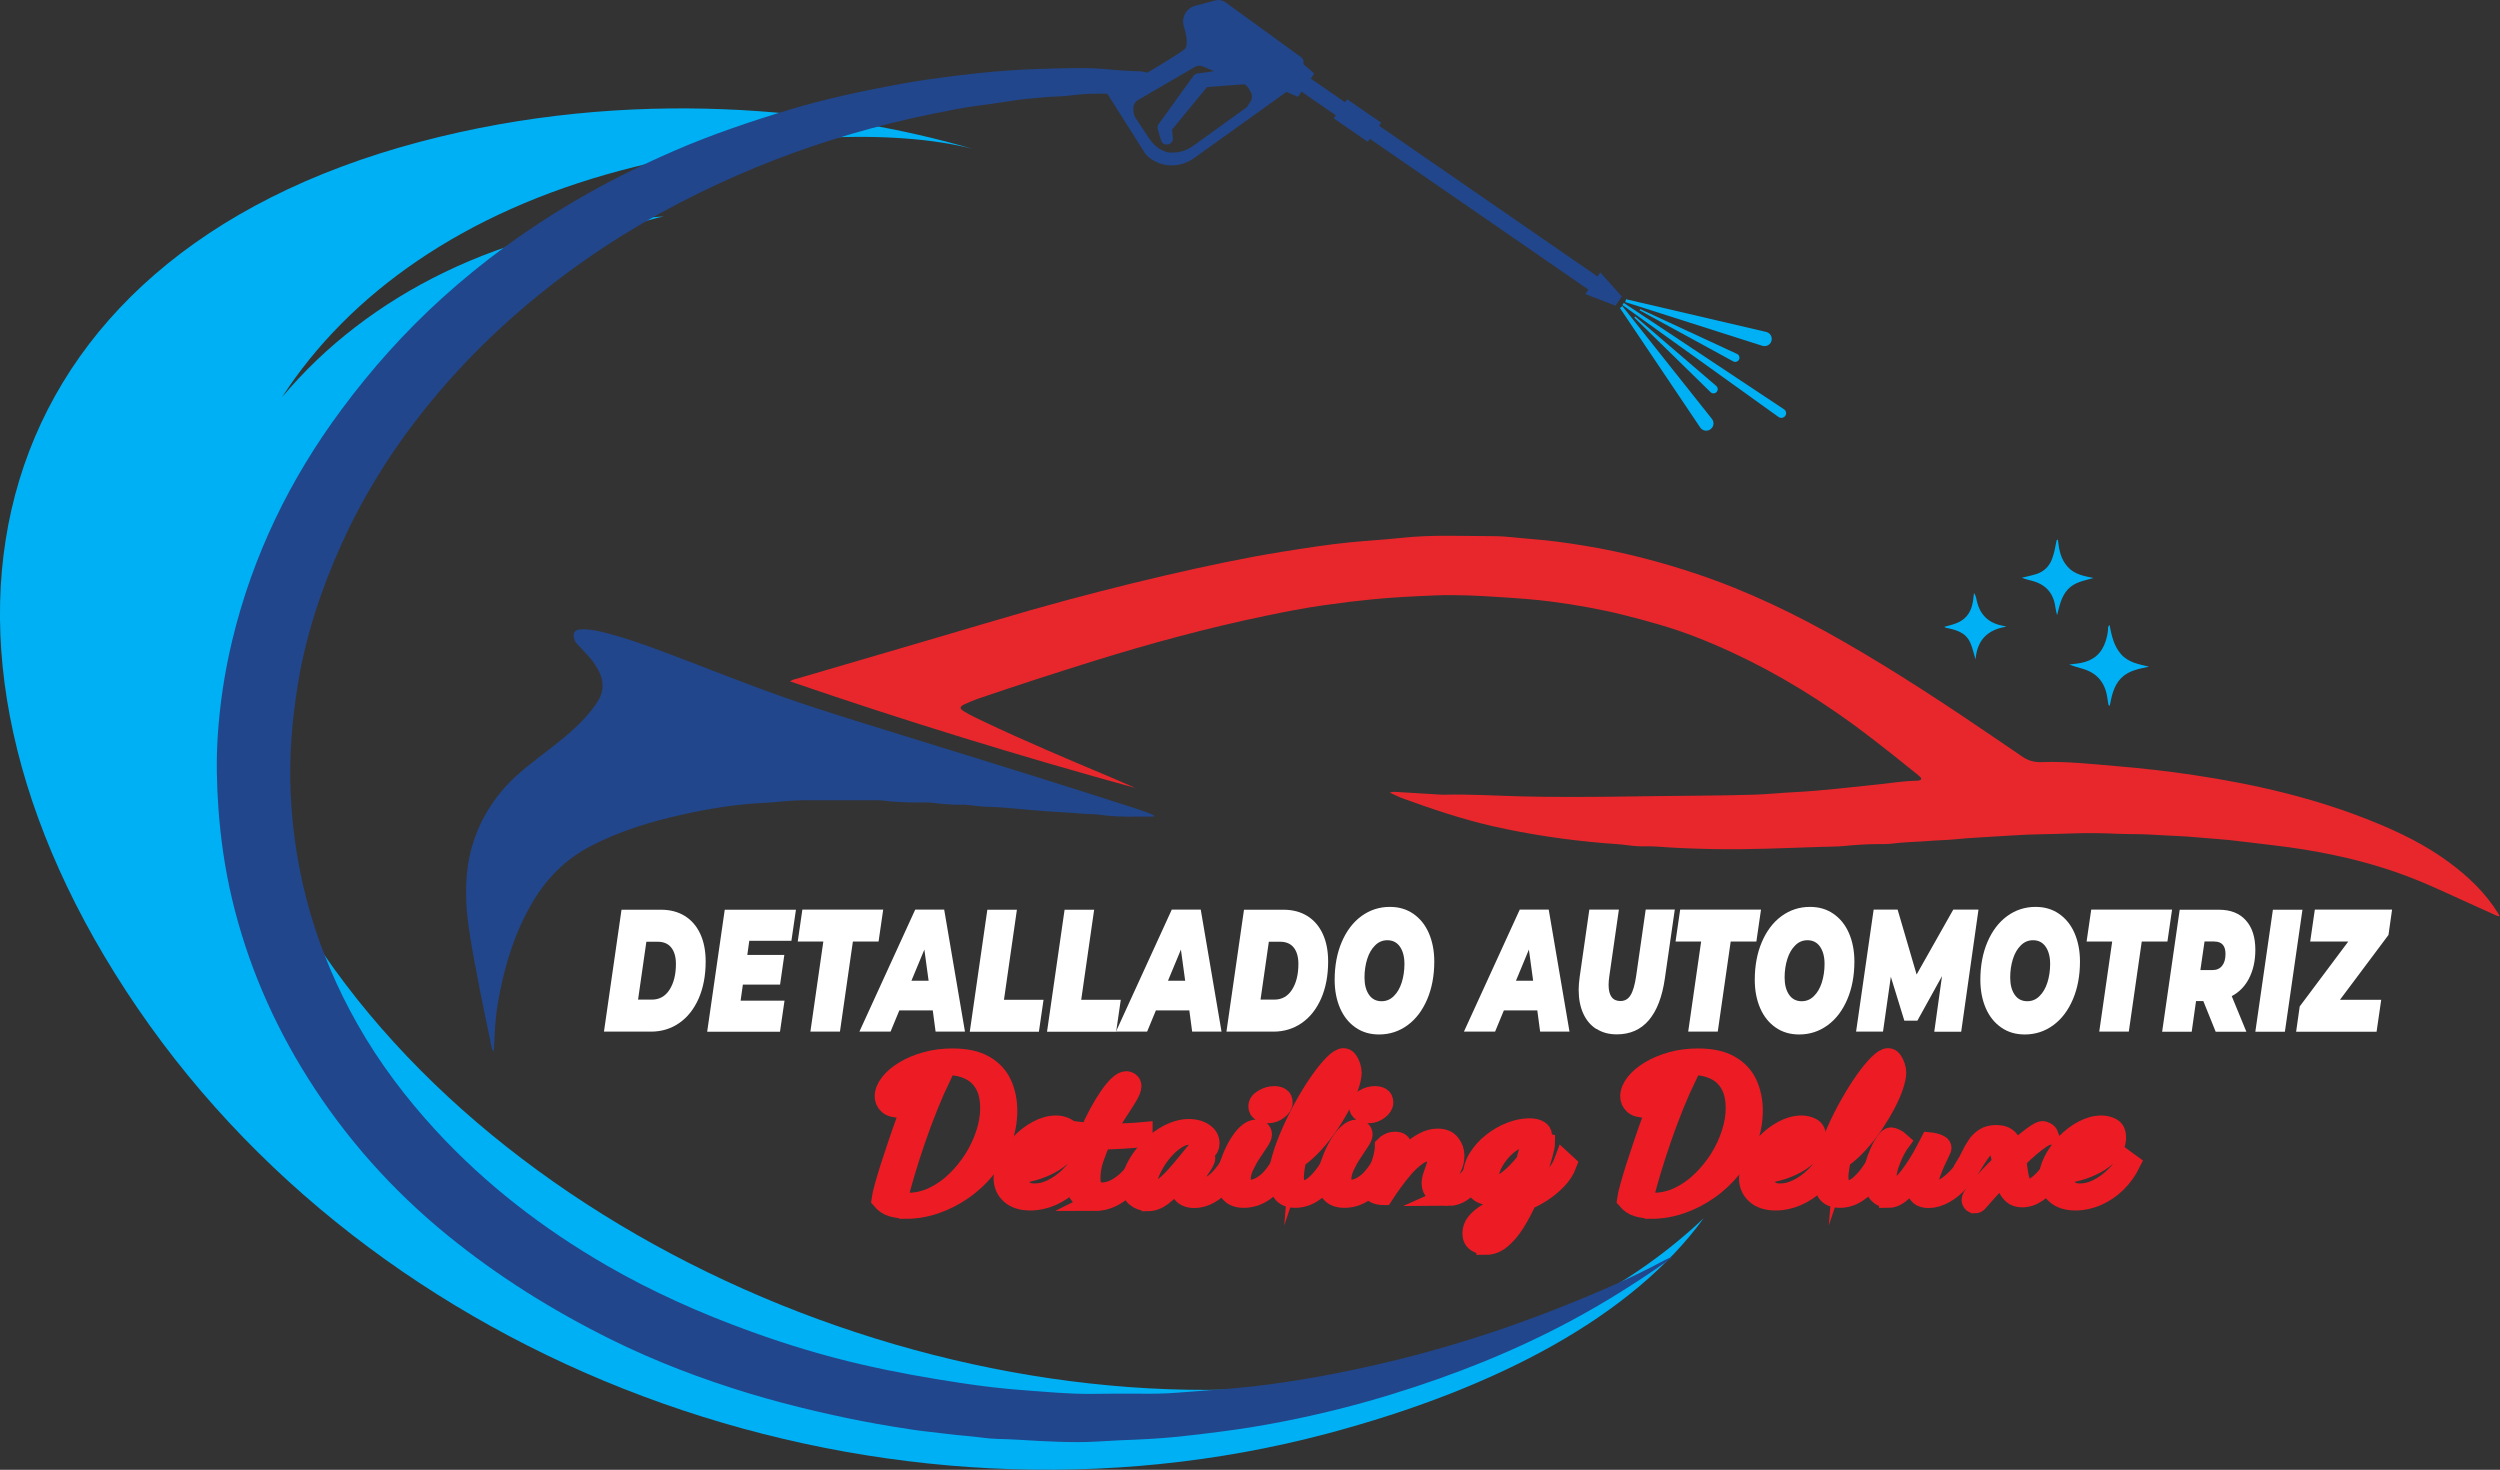 <svg xmlns="http://www.w3.org/2000/svg" id="uuid-68948d4b-c1ef-43dc-b40f-f78a23ba1a74" viewBox="0 0 264.75 155.65"><rect x="0" y="0" width="264.75" height="155.65" fill="#333333" stroke="none"/><g id="uuid-a1c96bff-40c7-4986-9a27-fc1cefe8d283"><path d="m151.96,144.14c-41.17,10.91-93.8-8.38-117.66-43.08-9.91-15.7-10.56-32.49-3.49-47.83,10.72-23.26,37.94-30.04,39.48-30.31-16.95,1.01-31.36,8.31-40.43,19.15,7.11-11,19.31-19.62,35.89-24.02,15.33-4.06,29.17-4.38,37.26-2.28-14.63-4.28-36.2-6.68-58.58-.74C-1.99,27.33-12.21,67.59,14.58,106.78c26.79,39.19,79.47,57.36,125.89,45.06,18.37-4.87,32.51-12.61,39.95-22.83-7.11,6.74-16.68,12-28.47,15.13Z" style="fill:#00b0f4;"></path><path d="m121.59,7.75c-.97.54-1.71,1.19-2.32,1.97-.16.2-.35.21-.57.21-.79,0-1.59,0-2.38-.01-1.03-.02-2.04.07-3.06.2-.78.1-1.58.09-2.37.15-1.27.1-2.54.22-3.8.41-1.13.17-2.25.35-3.38.49-1.61.2-3.2.53-4.79.85-2.97.59-5.91,1.33-8.82,2.18-5.51,1.61-10.84,3.68-15.99,6.2-5.63,2.75-10.95,6.03-15.89,9.9-3.48,2.73-6.74,5.7-9.74,8.96-5.01,5.45-9.19,11.48-12.26,18.24-2.18,4.8-3.83,9.77-4.68,14.98-.62,3.83-.94,7.68-.76,11.57.4,8.71,2.78,16.84,7.08,24.42,2.31,4.08,5.12,7.79,8.29,11.24,5.27,5.72,11.35,10.4,18.06,14.28,4.89,2.83,10.03,5.11,15.34,7.03,3.86,1.4,7.79,2.58,11.79,3.5,3.47.8,6.97,1.42,10.49,1.95,2.22.34,4.45.6,6.68.76,2.33.17,4.67.4,7.01.38,1.7-.01,3.41-.04,5.11-.02,1.38.02,2.75,0,4.12-.11,2.64-.22,5.28-.36,7.92-.66,4.64-.53,9.21-1.39,13.76-2.45,8.47-1.98,16.65-4.82,24.6-8.35,1.77-.78,3.51-1.63,5.22-2.55.25-.14.51-.27.83-.32-.25.19-.49.38-.74.55-3.19,2.23-6.49,4.3-9.92,6.14-6.05,3.25-12.4,5.77-18.96,7.79-3.76,1.16-7.58,2.12-11.44,2.88-2.21.44-4.44.8-6.67,1.09-1.51.2-3.03.38-4.54.54-2.1.22-4.2.31-6.31.39-1.45.06-2.89.2-4.34.19-1.35,0-2.71-.05-4.06-.12-1.49-.08-2.97-.19-4.46-.22-1-.02-2-.2-3-.29-.87-.08-1.73-.15-2.59-.27-1.07-.14-2.15-.23-3.22-.39-1.34-.19-2.67-.42-3.99-.65-2.16-.38-4.31-.84-6.45-1.34-2.39-.56-4.76-1.18-7.1-1.89-5-1.52-9.87-3.37-14.56-5.69-6.18-3.06-12-6.69-17.35-11.05-5.84-4.76-10.79-10.31-14.81-16.7-3.7-5.89-6.41-12.19-8.01-18.96-.74-3.13-1.2-6.31-1.43-9.52-.18-2.54-.24-5.07-.08-7.6.22-3.45.73-6.85,1.54-10.21,2.16-8.98,6.11-17.11,11.61-24.5,3.16-4.26,6.68-8.19,10.61-11.75,4.28-3.87,8.92-7.26,13.89-10.19,3.49-2.06,7.11-3.86,10.83-5.47,3.91-1.69,7.95-3.05,12.02-4.28,3.87-1.17,7.83-2.01,11.8-2.74,1.97-.37,3.97-.63,5.96-.88,1.28-.16,2.57-.31,3.86-.42,1.52-.13,3.05-.23,4.58-.28,1.64-.05,3.29-.11,4.93-.1,1.14,0,2.28.09,3.42.2.83.08,1.66.11,2.49.14.31.01.61.03,1.02.19Z" style="fill:#21468c;"></path><path d="m120.36,83.48c-12.32-3.39-24.53-7.14-36.69-11.32.27-.2.52-.24.76-.3,4.9-1.44,9.81-2.87,14.71-4.31,3.34-.98,6.68-1.98,10.03-2.94,4.77-1.35,9.57-2.59,14.4-3.71,4.05-.93,8.12-1.81,12.23-2.47,2.39-.38,4.77-.76,7.18-1,1.85-.18,3.7-.28,5.55-.48,3.21-.34,6.42-.17,9.63-.17,1.37,0,2.74.21,4.11.31,1.85.14,3.69.4,5.52.7,4.06.66,8.02,1.69,11.92,3,5.4,1.81,10.5,4.28,15.43,7.1,5.68,3.25,11.14,6.86,16.55,10.55.83.57,1.66,1.14,2.49,1.7.61.42,1.29.6,2.03.57,2.64-.1,5.26.2,7.88.42,2.76.23,5.51.54,8.24.95,6.53.98,12.93,2.46,19.06,4.96,2.79,1.13,5.48,2.45,7.91,4.24,2.08,1.53,3.92,3.27,5.28,5.49.04.06.07.13.14.25-.26.02-.43-.1-.61-.18-2.28-1.01-4.54-2.08-6.82-3.08-3.25-1.43-6.62-2.47-10.1-3.2-2.17-.46-4.36-.81-6.57-1.06-1.52-.17-3.03-.38-4.54-.54-1.04-.11-2.08-.16-3.12-.26-1.69-.17-3.4-.2-5.09-.31-1.18-.08-2.36-.04-3.54-.09-1.63-.07-3.25-.1-4.88-.04-2.2.09-4.41.07-6.61.23-2,.14-4.01.21-6.02.41-.81.08-1.62.08-2.43.15-1.35.11-2.7.12-4.05.29-.46.06-.93.05-1.39.05-1.22,0-2.43.08-3.65.2-.75.08-1.51.06-2.26.09-3.83.12-7.66.31-11.49.24-2.05-.04-4.1-.11-6.14-.27-.46-.03-.93-.03-1.39-.02-.76.01-1.5-.1-2.25-.19-.6-.07-1.19-.09-1.79-.14-4.03-.34-8.01-.92-11.96-1.82-3.25-.75-6.4-1.81-9.52-2.95-.41-.15-.8-.36-1.32-.59.33-.11.53-.08.73-.07,1.39.08,2.78.16,4.17.25.27.02.54.04.81.04,2.77-.07,5.53.11,8.3.18,6.29.15,12.58-.04,18.87-.08,1.88-.01,3.75-.05,5.63-.1,1.45-.04,2.9-.2,4.34-.27,3-.15,5.97-.53,8.96-.83,1.33-.14,2.65-.36,3.98-.38.08,0,.16,0,.23-.02.27-.05.33-.21.14-.39-.24-.23-.5-.43-.76-.63-2.76-2.23-5.53-4.43-8.46-6.43-4.55-3.12-9.37-5.74-14.52-7.75-2.47-.97-5.03-1.67-7.6-2.32-2.51-.63-5.06-1.08-7.63-1.42-1.86-.25-3.73-.37-5.6-.49-2.22-.15-4.44-.26-6.67-.18-2.26.09-4.52.2-6.77.42-1.73.17-3.46.38-5.18.63-2.03.29-4.04.68-6.04,1.1-6.18,1.28-12.26,2.93-18.28,4.8-4.1,1.28-8.18,2.6-12.25,3.99-.49.17-.97.38-1.45.6-.52.25-.53.44-.05.74.67.42,1.4.75,2.11,1.09,4.36,2.07,8.8,3.94,13.24,5.81.96.4,1.91.83,2.87,1.25Z" style="fill:#e8272c;"></path><path d="m122.2,86.48c-.6,0-1.19,0-1.79,0-1.34.02-2.67-.01-3.99-.2-.63-.09-1.27-.06-1.91-.12-1.33-.12-2.66-.17-3.99-.27-1.19-.09-2.39-.21-3.58-.31-.67-.06-1.35-.11-2.03-.13-.83-.02-1.66-.1-2.48-.21-.19-.03-.39-.03-.58-.02-1.07.02-2.12-.08-3.18-.21-.5-.06-1.01-.03-1.51-.03-1.26,0-2.51-.05-3.76-.21-.17-.02-.35-.02-.52-.02-2.56,0-5.11,0-7.67,0-1.12,0-2.24.1-3.36.21-.54.05-1.08.07-1.62.1-3.21.21-6.36.79-9.48,1.56-2.77.68-5.46,1.59-8.01,2.88-2.86,1.44-4.99,3.62-6.55,6.39-1.38,2.43-2.3,5.03-2.94,7.74-.44,1.87-.77,3.75-.85,5.67-.03.66-.07,1.31-.11,2.04-.24-.22-.23-.48-.28-.69-.41-1.95-.81-3.9-1.2-5.86-.41-2.07-.8-4.14-1.12-6.23-.3-1.98-.43-3.98-.25-5.96.3-3.28,1.53-6.22,3.64-8.77,1.2-1.46,2.68-2.63,4.17-3.77,1.53-1.18,3.08-2.35,4.43-3.75.52-.55,1-1.13,1.44-1.75.84-1.17.92-2.38.21-3.65-.32-.58-.7-1.11-1.16-1.59-.35-.37-.69-.74-1.03-1.1-.15-.16-.27-.33-.33-.54-.19-.66.05-1.01.73-1.03.64-.03,1.27.06,1.9.2,2.36.55,4.64,1.36,6.91,2.21,4.24,1.59,8.44,3.29,12.72,4.8,4.13,1.45,8.32,2.71,12.5,4.01,4.94,1.53,9.88,3.05,14.81,4.6,3.33,1.04,6.64,2.11,9.96,3.17.64.21,1.28.43,1.88.73,0,.05-.02.1-.03.15Z" style="fill:#21468c;"></path><path d="m223.4,66.19c.22,1.12.45,2.22,1.22,3.09.77.88,1.87,1.06,2.95,1.32-1.07.24-2.15.4-2.95,1.22-.78.8-.99,1.86-1.2,2.93-.17-.07-.15-.22-.17-.33-.05-.25-.08-.5-.12-.74-.27-1.48-1.12-2.43-2.56-2.85-.48-.14-.96-.27-1.44-.46.41-.06.82-.08,1.22-.16,1.34-.25,2.23-1.01,2.64-2.32.13-.41.23-.82.25-1.25,0-.14-.02-.31.16-.45Z" style="fill:#00b0f4;"></path><path d="m217.93,57.13c.11,1.05.29,2.06,1.02,2.88.73.82,1.74,1,2.76,1.2-.98.28-2,.42-2.72,1.2-.71.76-.89,1.76-1.15,2.74-.06-.29-.14-.58-.18-.87-.2-1.5-1.05-2.41-2.5-2.78-.35-.09-.69-.17-1.05-.32.2-.05.4-.09.6-.14.32-.08.64-.15.95-.25.8-.27,1.35-.8,1.65-1.6.22-.58.34-1.19.45-1.8.02-.09-.01-.2.17-.25Z" style="fill:#00b0f4;"></path><path d="m212.44,66.37c-2.01.33-3.06,1.45-3.23,3.46-.12-.42-.23-.83-.36-1.25-.18-.58-.45-1.11-.98-1.47-.46-.31-.98-.45-1.51-.57-.13-.03-.27,0-.46-.16.89-.24,1.76-.41,2.37-1.13.6-.7.69-1.56.77-2.44.22.26.24.57.31.85.34,1.46,1.24,2.32,2.71,2.6.13.02.26.06.39.09Z" style="fill:#00b0f4;"></path><path d="m169.19,29.29l-23.14-15.97.22-.32-3.61-2.49-.22.32-3.59-2.48-.04-.03.37-.53-1.12-.97s-.02-.03-.02-.05v-.22c.01-.18-.07-.36-.22-.47L129.79.25c-.32-.23-.72-.3-1.09-.2l-2.12.56c-.46.12-.84.42-1.07.83-.23.42-.28.89-.14,1.35.38,1.25.41,2.13.08,2.41-.51.44-2.74,1.81-5.95,3.67-.33.19-.73.2-1.08.03l-.17-.09c-.12-.06-.22-.18-.25-.31v-.04c-.06-.2-.24-.35-.45-.36l-.55-.03c-.18,0-.35.08-.44.24-.09.16-.09.35,0,.5l4.73,7.47.02.03s.22.26.59.53c.41.28,1.02.58,1.84.66.95.09,1.92-.19,2.73-.77l9.74-6.98s.04-.02.06,0l1.19.5.38-.55.19.14,3.43,2.37-.22.32,3.61,2.49.22-.32,23.14,15.97-.32.47,3.19,1.23.67-.97-2.28-2.55-.32.47Zm-36.98-18.15c-.08.11-.18.21-.29.3l-5.58,4.02c-.81.58-1.81.82-2.77.65-.1-.02-.44-.17-.7-.3-.45-.28-.84-.65-1.13-1.09l-1.43-2.15c-.2-.29-.3-.64-.29-.99v-.16c.01-.34.2-.65.49-.82l6.02-3.51c.26-.15.59-.17.87-.05l1.17.5-1.75.24c-.18.02-.33.12-.44.26l-3.67,5.09c-.12.16-.15.37-.1.57l.34,1.15c.04.14.13.27.25.35.07.05.16.09.25.1.25.05.51-.06.65-.27.09-.13.13-.28.11-.44l-.09-.83s0-.04.02-.06l3.66-4.45s.03-.03.05-.03l3.94-.3s.06.03.08.05c.15.1.28.24.37.4l.22.38c.18.32.16.73-.05,1.04l-.24.35Z" style="fill:#21468c;"></path><path d="m172.11,31.99l14.52,4.63c.45.14.93-.15.99-.62.06-.39-.2-.76-.58-.85l-14.84-3.46" style="fill:#00b0f4;"></path><path d="m171.55,32.62l8.5,12.65c.22.33.66.44,1.01.24h0c.42-.23.53-.78.23-1.15l-9.48-11.94" style="fill:#00b0f4;"></path><path d="m171.81,32.3l16.54,11.86c.23.16.55.11.71-.12s.1-.55-.14-.7l-16.96-11.26" style="fill:#00b0f4;"></path><path d="m173.63,32.86l9.92,5.41c.22.12.5.03.61-.19h0c.11-.22.02-.5-.21-.6l-10.25-4.75" style="fill:#00b0f4;"></path><path d="m173.07,33.63l8.08,7.9c.18.18.47.17.64-.02s.15-.47-.04-.64l-8.58-7.36" style="fill:#00b0f4;"></path><path d="m65.81,96.34h4.19c.97,0,1.81.22,2.52.66.71.44,1.26,1.08,1.64,1.9.38.82.57,1.8.57,2.92,0,1.49-.25,2.8-.74,3.92-.5,1.13-1.18,1.99-2.06,2.6-.88.61-1.88.91-3,.91h-4.97l1.86-12.92Zm3.22,9.52c.8,0,1.43-.35,1.88-1.06.45-.71.67-1.62.67-2.72,0-.75-.17-1.33-.5-1.74s-.81-.61-1.44-.61h-1.19l-.88,6.13h1.46Z" style="fill:#fff;"></path><path d="m79.35,99.62l-.21,1.51h3.92l-.45,3.14h-3.94l-.24,1.7h4.65l-.48,3.29h-7.71l1.86-12.92h7.54l-.48,3.29h-4.47Z" style="fill:#fff;"></path><path d="m87.2,99.71h-2.72l.49-3.38h8.56l-.49,3.38h-2.72l-1.37,9.54h-3.13l1.37-9.54Z" style="fill:#fff;"></path><path d="m98.78,107h-3.54l-.93,2.25h-3.3l5.91-12.92h3.07l2.2,12.92h-3.11l-.3-2.25Zm-.44-3.14l-.45-3.3-1.37,3.3h1.82Z" style="fill:#fff;"></path><path d="m104.56,96.34h3.13l-1.37,9.54h4.19l-.49,3.38h-7.32l1.86-12.92Z" style="fill:#fff;"></path><path d="m112.74,96.34h3.13l-1.37,9.54h4.19l-.49,3.38h-7.32l1.86-12.92Z" style="fill:#fff;"></path><path d="m125.95,107h-3.54l-.93,2.25h-3.3l5.91-12.92h3.07l2.2,12.92h-3.11l-.3-2.25Zm-.44-3.14l-.45-3.3-1.37,3.3h1.82Z" style="fill:#fff;"></path><path d="m131.73,96.34h4.19c.97,0,1.81.22,2.52.66.71.44,1.26,1.08,1.64,1.9.38.82.57,1.8.57,2.92,0,1.49-.25,2.8-.74,3.92-.5,1.13-1.18,1.99-2.06,2.6-.88.61-1.88.91-3,.91h-4.97l1.86-12.92Zm3.22,9.52c.8,0,1.43-.35,1.88-1.06.45-.71.67-1.62.67-2.72,0-.75-.17-1.33-.5-1.74s-.81-.61-1.44-.61h-1.19l-.88,6.13h1.46Z" style="fill:#fff;"></path><path d="m143.56,108.82c-.71-.49-1.26-1.17-1.64-2.04-.38-.87-.58-1.88-.58-3.01,0-1.5.25-2.84.75-4.01s1.19-2.09,2.08-2.74,1.89-.98,3.02-.98c.95,0,1.77.24,2.48.73.71.49,1.26,1.17,1.64,2.04.38.87.58,1.88.58,3.01,0,1.5-.25,2.84-.75,4.01s-1.19,2.09-2.08,2.74-1.89.98-3.02.98c-.95,0-1.77-.24-2.48-.73Zm4.04-3.33c.37-.36.65-.84.84-1.44.19-.6.29-1.26.29-1.97,0-.76-.16-1.37-.48-1.83s-.77-.68-1.33-.68c-.5,0-.93.18-1.29.54-.37.36-.65.84-.84,1.44-.19.6-.29,1.26-.29,1.97,0,.76.16,1.37.48,1.83s.77.68,1.33.68c.5,0,.93-.18,1.29-.54Z" style="fill:#fff;"></path><path d="m162.8,107h-3.54l-.93,2.25h-3.3l5.91-12.92h3.07l2.2,12.92h-3.11l-.3-2.25Zm-.44-3.14l-.45-3.3-1.37,3.3h1.82Z" style="fill:#fff;"></path><path d="m169.05,108.97c-.61-.39-1.07-.94-1.39-1.65-.32-.71-.48-1.55-.48-2.51,0-.39.04-.85.11-1.37l1.02-7.11h3.13l-1.01,7.03c-.05.34-.08.66-.08.94,0,.58.11,1.01.32,1.29.21.28.52.42.93.42.46,0,.82-.2,1.07-.61.26-.41.46-1.09.6-2.05l1.01-7.03h3.08l-1.05,7.29c-.28,1.96-.85,3.43-1.7,4.43-.85,1-1.98,1.5-3.39,1.5-.83,0-1.55-.19-2.15-.58Z" style="fill:#fff;"></path><path d="m180.16,99.71h-2.72l.49-3.38h8.56l-.49,3.38h-2.72l-1.37,9.54h-3.13l1.37-9.54Z" style="fill:#fff;"></path><path d="m188.05,108.82c-.71-.49-1.26-1.17-1.64-2.04-.38-.87-.58-1.88-.58-3.01,0-1.5.25-2.84.75-4.01s1.19-2.09,2.08-2.74,1.89-.98,3.02-.98c.95,0,1.77.24,2.48.73.71.49,1.26,1.17,1.64,2.04.38.87.58,1.88.58,3.01,0,1.5-.25,2.84-.75,4.01s-1.19,2.09-2.08,2.74-1.89.98-3.02.98c-.95,0-1.77-.24-2.48-.73Zm4.04-3.33c.37-.36.65-.84.84-1.44.19-.6.29-1.26.29-1.97,0-.76-.16-1.37-.48-1.83s-.77-.68-1.33-.68c-.5,0-.93.18-1.29.54-.37.36-.65.84-.84,1.44-.19.6-.29,1.26-.29,1.97,0,.76.16,1.37.48,1.83s.77.68,1.33.68c.5,0,.93-.18,1.29-.54Z" style="fill:#fff;"></path><path d="m209.52,96.34l-1.83,12.92h-2.85l.82-5.89-2.61,4.72h-1.38l-1.43-4.65-.83,5.81h-2.85l1.86-12.92h2.54l2.01,6.87,3.88-6.87h2.66Z" style="fill:#fff;"></path><path d="m211.94,108.82c-.71-.49-1.26-1.17-1.64-2.04-.38-.87-.58-1.88-.58-3.01,0-1.5.25-2.84.75-4.01s1.19-2.09,2.08-2.74,1.89-.98,3.02-.98c.95,0,1.77.24,2.48.73.71.49,1.26,1.17,1.64,2.04.38.87.58,1.88.58,3.01,0,1.5-.25,2.84-.75,4.01s-1.19,2.09-2.08,2.74-1.89.98-3.02.98c-.95,0-1.77-.24-2.48-.73Zm4.04-3.33c.37-.36.65-.84.84-1.44.19-.6.29-1.26.29-1.97,0-.76-.16-1.37-.48-1.83s-.77-.68-1.33-.68c-.5,0-.93.18-1.29.54-.37.36-.65.84-.84,1.44-.19.6-.29,1.26-.29,1.97,0,.76.16,1.37.48,1.83s.77.68,1.33.68c.5,0,.93-.18,1.29-.54Z" style="fill:#fff;"></path><path d="m223.69,99.71h-2.72l.49-3.38h8.56l-.49,3.38h-2.72l-1.37,9.54h-3.13l1.37-9.54Z" style="fill:#fff;"></path><path d="m238.19,103.58c-.44.86-1.05,1.49-1.85,1.91l1.55,3.77h-3.25l-1.31-3.25h-.77l-.46,3.25h-3.13l1.86-12.92h4.16c1.22,0,2.17.37,2.84,1.12.68.75,1.01,1.79,1.01,3.13,0,1.14-.22,2.14-.66,3Zm-3.68-3.88h-1.05l-.44,3.03h1.29c.43,0,.77-.15,1.01-.45.24-.3.36-.72.36-1.26,0-.87-.39-1.31-1.17-1.31Z" style="fill:#fff;"></path><path d="m240.7,96.34h3.13l-1.86,12.92h-3.13l1.86-12.92Z" style="fill:#fff;"></path><path d="m252.94,99.01l-5.14,6.87h4.37l-.49,3.38h-8.52l.38-2.68,5.14-6.87h-4.03l.49-3.38h8.18l-.38,2.68Z" style="fill:#fff;"></path><path d="m95.93,128.04c-.51,0-.99-.06-1.45-.19-.46-.13-.85-.39-1.19-.8.04-.32.15-.78.32-1.39s.37-1.3.62-2.08c.25-.78.51-1.57.79-2.39.28-.82.55-1.61.82-2.35.27-.75.51-1.4.72-1.97.21-.56.37-.97.47-1.22.04-.11.12-.26.22-.48s.23-.43.39-.66c.16-.23.34-.41.56-.57s.44-.23.69-.23.52.09.83.28c-.45.93-.9,1.96-1.36,3.09-.46,1.13-.89,2.3-1.31,3.5-.41,1.2-.79,2.36-1.13,3.5-.34,1.13-.62,2.17-.84,3.11.12.04.28.07.49.09.21.02.41.03.6.03.94,0,1.85-.21,2.7-.63.86-.42,1.65-.97,2.36-1.67.72-.7,1.35-1.48,1.89-2.34.54-.87.95-1.76,1.24-2.67.29-.91.44-1.79.44-2.62,0-1.07-.2-1.94-.6-2.61-.4-.67-.95-1.16-1.65-1.47-.7-.31-1.5-.47-2.4-.47-.95,0-1.79.16-2.55.47-.76.31-1.35.73-1.78,1.27-.43.54-.64,1.15-.64,1.84,0,.15.01.3.04.47.03.17.08.33.15.49-.62,0-1.07-.12-1.34-.37s-.4-.55-.4-.9c0-.46.19-.93.56-1.41.37-.48.89-.92,1.55-1.32s1.43-.73,2.3-.97c.87-.25,1.82-.37,2.83-.37,1.42,0,2.56.25,3.42.75.86.5,1.48,1.17,1.86,2.01.38.84.58,1.78.58,2.81,0,1.14-.2,2.23-.6,3.27-.4,1.04-.95,2-1.66,2.87s-1.52,1.64-2.44,2.28c-.92.65-1.9,1.15-2.94,1.51-1.04.36-2.09.54-3.15.54Z" style="fill:#e8272c; stroke:#ed1c24; stroke-miterlimit:10; stroke-width:2px;"></path><path d="m109.12,127.19c-.93,0-1.65-.23-2.15-.69-.5-.46-.75-1.03-.75-1.72,0-.58.16-1.2.49-1.86.33-.66.77-1.27,1.32-1.85.55-.58,1.16-1.04,1.83-1.4.67-.36,1.34-.54,2-.54.38,0,.74.09,1.08.27.34.18.51.53.51,1.06s-.16.97-.48,1.41c-.32.44-.75.83-1.29,1.17-.54.34-1.13.62-1.78.84-.65.22-1.3.36-1.95.43-.01.05-.03.11-.03.17,0,.06-.01.16-.01.29,0,.07.01.18.03.35.02.17.08.34.19.53.1.19.27.34.5.48s.55.2.96.2c.61,0,1.22-.16,1.84-.47.62-.31,1.2-.72,1.74-1.24s1-1.09,1.36-1.73l.44.32c-.39.79-.9,1.49-1.51,2.09-.62.6-1.3,1.06-2.05,1.39-.75.33-1.51.5-2.3.5Zm-.92-3.6c.38-.04.8-.16,1.26-.36.46-.2.91-.45,1.34-.75s.78-.64,1.06-1,.41-.73.41-1.1c0-.15-.03-.25-.09-.3-.06-.05-.15-.08-.28-.08-.33,0-.68.11-1.05.33-.36.22-.72.5-1.07.85-.35.35-.66.74-.94,1.16s-.49.84-.65,1.25Z" style="fill:#e8272c; stroke:#ed1c24; stroke-miterlimit:10; stroke-width:2px;"></path><path d="m116,127.23c-.64,0-1.16-.17-1.55-.52-.39-.34-.59-.87-.59-1.57,0-.54.11-1.22.34-2.03.22-.81.51-1.64.86-2.5-.1-.03-.22-.05-.36-.07-.14-.02-.27-.06-.4-.11v-.62c.23.03.42.05.58.06.15.01.31.03.47.04.31-.7.64-1.38.99-2.04.36-.66.71-1.24,1.07-1.76.36-.52.69-.92,1.01-1.22.32-.3.6-.45.85-.45.15,0,.28.05.41.15.13.1.2.24.2.43,0,.26-.15.64-.45,1.13-.3.49-.66,1.06-1.1,1.72-.44.66-.86,1.35-1.26,2.1h.68c.64,0,1.22,0,1.73-.03.52-.02,1.04-.06,1.58-.11v.66c-.8.07-1.53.12-2.2.16-.67.04-1.31.07-1.92.08h-.26c-.31.65-.57,1.32-.8,2-.23.68-.34,1.35-.34,2,0,.54.09.93.28,1.15.19.23.49.34.89.34.73,0,1.47-.3,2.23-.9.76-.6,1.43-1.42,2-2.45l.3.2c-.38.78-.85,1.49-1.41,2.12s-1.17,1.14-1.82,1.5c-.65.36-1.33.55-2.03.55Z" style="fill:#e8272c; stroke:#ed1c24; stroke-miterlimit:10; stroke-width:2px;"></path><path d="m121.52,127.25c-.48,0-.9-.15-1.25-.44-.36-.29-.53-.73-.53-1.31,0-.46.12-.97.35-1.51s.55-1.08.96-1.61c.41-.53.87-1.01,1.39-1.44.52-.43,1.08-.78,1.68-1.04s1.19-.4,1.79-.4c.62,0,1.16.15,1.59.44.44.29.65.67.65,1.15,0,.36-.14.62-.41.77-.28.16-.6.21-.98.14.03-.12.05-.24.08-.36.02-.12.03-.25.03-.38,0-.26-.06-.5-.17-.72-.12-.21-.36-.32-.74-.32-.41,0-.82.13-1.24.38-.42.25-.83.58-1.21.98-.39.4-.73.85-1.04,1.33-.31.48-.54.96-.72,1.42-.17.46-.26.88-.26,1.25,0,.42.17.64.5.64s.7-.15,1.11-.45c.41-.3.82-.67,1.23-1.12.41-.45.81-.91,1.19-1.38.38-.47.71-.87.98-1.2.04-.07.1-.1.17-.1.06.01.17.04.34.09.17.05.32.12.47.21s.22.21.22.36c0,.13-.06.3-.18.51-.12.21-.27.43-.44.68s-.31.49-.44.74c-.12.25-.19.48-.19.71,0,.17.05.33.15.49s.27.23.5.23c.35,0,.84-.23,1.47-.71.63-.47,1.28-1.27,1.93-2.39l.42.38c-.35.71-.77,1.35-1.25,1.9s-1,.98-1.54,1.29c-.54.31-1.08.47-1.63.47-.6,0-1.04-.17-1.33-.52-.29-.34-.45-.71-.48-1.11v-.1c-.58.64-1.12,1.14-1.6,1.51-.49.37-1.01.56-1.56.56Z" style="fill:#e8272c; stroke:#ed1c24; stroke-miterlimit:10; stroke-width:2px;"></path><path d="m131.72,126.91c-.64,0-1.12-.17-1.44-.52-.32-.34-.48-.76-.48-1.25,0-.3.06-.69.17-1.15s.28-.95.49-1.46c.21-.51.45-.99.73-1.44.28-.45.57-.82.89-1.1.32-.28.64-.43.96-.43.17,0,.33.05.46.15.13.1.2.24.2.43,0,.17-.11.43-.34.77-.23.34-.49.74-.79,1.19s-.56.92-.78,1.4c-.23.48-.34.94-.34,1.38s.08.71.25.84c.17.14.41.21.73.21.49,0,1.03-.22,1.61-.67.58-.45,1.18-1.24,1.81-2.36l.33.32c-.51,1.17-1.16,2.07-1.94,2.72-.79.65-1.63.97-2.53.97Zm2.57-8.96c-.28,0-.53-.06-.75-.19s-.34-.32-.34-.59c0-.32.19-.59.57-.81.38-.23.77-.34,1.18-.34.26,0,.48.05.67.16.18.11.27.3.27.58s-.17.55-.5.8c-.33.26-.7.39-1.09.39Z" style="fill:#e8272c; stroke:#ed1c24; stroke-miterlimit:10; stroke-width:2px;"></path><path d="m137.17,126.91c-.68,0-1.16-.21-1.43-.63-.27-.42-.4-.91-.4-1.48,0-.65.13-1.41.39-2.29.26-.87.61-1.79,1.04-2.75.43-.96.9-1.9,1.42-2.82s1.04-1.75,1.56-2.49c.52-.74,1.01-1.33,1.45-1.78.44-.44.8-.67,1.08-.67.19,0,.35.09.48.27s.24.39.32.64c.08.25.12.47.12.69,0,.36-.1.82-.29,1.4s-.47,1.21-.83,1.9-.78,1.39-1.26,2.12c-.49.72-1.02,1.41-1.61,2.06-.59.65-1.22,1.21-1.89,1.69-.06.33-.11.66-.16.98-.05.33-.08.62-.08.88,0,.48.09.82.26,1.04.17.22.4.33.68.33.36,0,.74-.16,1.12-.47.38-.31.76-.71,1.11-1.19.36-.48.67-.98.93-1.5l.52.26c-.62,1.18-1.32,2.11-2.09,2.79-.77.68-1.58,1.02-2.42,1.02Zm.52-5.38c.49-.49.96-1.02,1.41-1.6.44-.58.85-1.16,1.22-1.76.37-.6.69-1.17.97-1.73.28-.56.49-1.06.64-1.5.15-.44.24-.8.25-1.06v-.06c-.12,0-.3.15-.56.45-.25.3-.56.71-.9,1.22-.35.52-.71,1.11-1.08,1.77-.37.66-.73,1.36-1.07,2.1-.34.74-.64,1.46-.88,2.18Z" style="fill:#e8272c; stroke:#ed1c24; stroke-miterlimit:10; stroke-width:2px;"></path><path d="m142.38,126.91c-.64,0-1.12-.17-1.44-.52-.32-.34-.48-.76-.48-1.25,0-.3.06-.69.17-1.15s.28-.95.49-1.46c.21-.51.45-.99.73-1.44.28-.45.57-.82.89-1.1.32-.28.64-.43.96-.43.17,0,.33.05.46.15.13.1.2.24.2.43,0,.17-.11.43-.34.77-.23.34-.49.74-.79,1.19s-.56.92-.78,1.4c-.23.48-.34.94-.34,1.38s.08.71.25.84c.17.14.41.21.73.21.49,0,1.03-.22,1.61-.67.58-.45,1.18-1.24,1.81-2.36l.33.32c-.51,1.17-1.16,2.07-1.94,2.72-.79.65-1.63.97-2.53.97Zm2.57-8.96c-.28,0-.53-.06-.75-.19s-.34-.32-.34-.59c0-.32.19-.59.57-.81.38-.23.77-.34,1.18-.34.26,0,.48.05.67.16.18.11.27.3.27.58s-.17.55-.5.8c-.33.26-.7.39-1.09.39Z" style="fill:#e8272c; stroke:#ed1c24; stroke-miterlimit:10; stroke-width:2px;"></path><path d="m153.3,126.71c-.57,0-1-.13-1.3-.39-.3-.26-.45-.59-.45-.98,0-.26.05-.55.15-.84.1-.3.2-.6.31-.9s.15-.6.15-.87-.08-.49-.23-.61c-.15-.11-.33-.17-.53-.17-.44,0-.88.16-1.34.49-.46.32-.9.73-1.33,1.22-.43.49-.83,1-1.21,1.53-.38.53-.71,1.01-.98,1.43-.28,0-.54-.04-.79-.13s-.46-.24-.63-.45c.01-.07.1-.27.25-.61.15-.34.32-.74.51-1.21.19-.47.36-.96.5-1.48s.22-.99.22-1.41c.1-.11.26-.21.47-.32.21-.11.43-.16.67-.16.51,0,.76.2.76.6,0,.16-.03.39-.1.71s-.16.67-.27,1.06c.38-.46.79-.9,1.24-1.31.45-.41.92-.75,1.41-1,.49-.26.98-.39,1.47-.39.62,0,1.09.19,1.38.58.3.38.45.81.45,1.27,0,.4-.07.77-.22,1.11s-.29.67-.42.97c-.14.3-.21.6-.21.89,0,.21.05.36.16.45s.23.13.36.13c.35,0,.71-.15,1.09-.46s.74-.69,1.08-1.16c.34-.47.64-.94.9-1.42l.37.28c-.31.65-.65,1.24-1.04,1.78-.39.54-.81.97-1.29,1.29-.47.33-1,.49-1.58.49Z" style="fill:#e8272c; stroke:#ed1c24; stroke-miterlimit:10; stroke-width:2px;"></path><path d="m157.35,131.88c-.36,0-.7-.1-1.01-.3-.31-.2-.47-.52-.47-.97,0-.42.13-.8.4-1.14.27-.34.62-.65,1.07-.93.44-.28.92-.55,1.43-.78.51-.24,1-.46,1.48-.68.16-.36.31-.74.46-1.15s.28-.85.41-1.33c-.51.58-1.04,1.07-1.6,1.45-.56.38-1.13.58-1.71.58s-1.04-.19-1.38-.56c-.34-.37-.51-.86-.51-1.47,0-.7.19-1.36.58-1.98s.88-1.17,1.49-1.65c.61-.48,1.26-.86,1.96-1.13s1.37-.41,2-.41c.46,0,.81.08,1.05.23s.35.33.35.53c0,.16-.05.29-.15.38-.1.09-.17.15-.2.16-.15-.15-.29-.24-.45-.29-.15-.05-.33-.07-.53-.07-.57,0-1.11.15-1.63.44-.52.29-.98.67-1.38,1.12s-.72.93-.95,1.42c-.23.49-.35.93-.35,1.33,0,.27.07.47.2.61s.29.21.48.21c.41,0,.9-.24,1.48-.73.58-.48,1.14-1.07,1.68-1.76.03-.11.05-.2.08-.29.02-.09.04-.17.05-.25.15-.53.32-.92.52-1.17.2-.25.49-.38.85-.38.07,0,.16,0,.27.02.11.01.23.03.36.06,0,.24-.07.63-.22,1.17s-.34,1.18-.59,1.9-.52,1.46-.83,2.21c.45-.17.91-.41,1.37-.72.46-.31.89-.69,1.29-1.13.39-.44.69-.94.89-1.48l.39.36c-.23.61-.59,1.17-1.08,1.67-.49.5-1.01.94-1.58,1.3-.57.36-1.09.65-1.57.84-.39.87-.82,1.67-1.27,2.39s-.95,1.3-1.46,1.73-1.07.65-1.67.65Zm-.09-.91c.26,0,.62-.22,1.08-.67.46-.45.96-1.21,1.49-2.29-.54.24-1.03.48-1.48.74-.45.25-.81.52-1.09.79-.28.28-.41.57-.41.87,0,.17.04.31.12.41s.18.15.29.15Z" style="fill:#e8272c; stroke:#ed1c24; stroke-miterlimit:10; stroke-width:2px;"></path><path d="m174.88,128.04c-.51,0-.99-.06-1.45-.19-.46-.13-.85-.39-1.19-.8.04-.32.15-.78.32-1.39s.37-1.3.62-2.08c.25-.78.51-1.57.79-2.39.28-.82.55-1.61.82-2.35.27-.75.51-1.4.72-1.97.21-.56.37-.97.47-1.22.04-.11.12-.26.22-.48s.23-.43.39-.66c.16-.23.34-.41.56-.57s.44-.23.69-.23.52.09.83.28c-.45.93-.9,1.96-1.36,3.09-.46,1.13-.89,2.3-1.31,3.5-.41,1.2-.79,2.36-1.13,3.5-.34,1.13-.62,2.17-.84,3.11.12.04.28.07.49.09.21.02.41.03.6.03.94,0,1.85-.21,2.7-.63.86-.42,1.65-.97,2.36-1.67.72-.7,1.35-1.48,1.89-2.34.54-.87.95-1.76,1.24-2.67.29-.91.44-1.79.44-2.62,0-1.07-.2-1.94-.6-2.61-.4-.67-.95-1.16-1.65-1.47-.7-.31-1.5-.47-2.4-.47-.95,0-1.79.16-2.55.47-.76.31-1.35.73-1.78,1.27-.43.54-.64,1.15-.64,1.84,0,.15.01.3.04.47.03.17.08.33.15.49-.62,0-1.07-.12-1.34-.37s-.4-.55-.4-.9c0-.46.19-.93.56-1.41.37-.48.89-.92,1.55-1.32s1.43-.73,2.3-.97c.87-.25,1.82-.37,2.83-.37,1.42,0,2.56.25,3.42.75.86.5,1.48,1.17,1.86,2.01.38.84.58,1.78.58,2.81,0,1.14-.2,2.23-.6,3.27-.4,1.04-.95,2-1.66,2.87s-1.52,1.64-2.44,2.28c-.92.65-1.9,1.15-2.94,1.51-1.04.36-2.09.54-3.15.54Z" style="fill:#e8272c; stroke:#ed1c24; stroke-miterlimit:10; stroke-width:2px;"></path><path d="m188.06,127.19c-.93,0-1.65-.23-2.15-.69-.5-.46-.75-1.03-.75-1.72,0-.58.16-1.2.49-1.86.33-.66.77-1.27,1.32-1.85.55-.58,1.16-1.04,1.83-1.4.67-.36,1.34-.54,2-.54.38,0,.74.09,1.08.27.34.18.51.53.51,1.06s-.16.97-.48,1.41c-.32.44-.75.83-1.29,1.17-.54.34-1.13.62-1.78.84-.65.22-1.3.36-1.95.43-.01.05-.03.11-.03.17,0,.06-.01.16-.01.29,0,.07.01.18.03.35.02.17.08.34.19.53.1.19.27.34.5.48s.55.2.96.2c.61,0,1.22-.16,1.84-.47.62-.31,1.2-.72,1.74-1.24s1-1.09,1.36-1.73l.44.32c-.39.79-.9,1.49-1.51,2.09-.62.6-1.3,1.06-2.05,1.39-.75.33-1.51.5-2.3.5Zm-.92-3.6c.38-.04.8-.16,1.26-.36.46-.2.91-.45,1.34-.75s.78-.64,1.06-1,.41-.73.41-1.1c0-.15-.03-.25-.09-.3-.06-.05-.15-.08-.28-.08-.33,0-.68.11-1.05.33-.36.22-.72.5-1.07.85-.35.35-.66.74-.94,1.16s-.49.84-.65,1.25Z" style="fill:#e8272c; stroke:#ed1c24; stroke-miterlimit:10; stroke-width:2px;"></path><path d="m194.84,126.91c-.68,0-1.16-.21-1.43-.63-.27-.42-.4-.91-.4-1.48,0-.65.13-1.41.39-2.29.26-.87.61-1.79,1.04-2.75.43-.96.9-1.9,1.42-2.82s1.04-1.75,1.56-2.49c.52-.74,1.01-1.33,1.45-1.78.44-.44.8-.67,1.08-.67.19,0,.35.09.48.27s.24.39.32.64c.08.25.12.47.12.69,0,.36-.1.82-.29,1.4s-.47,1.21-.83,1.9-.78,1.39-1.26,2.12c-.49.72-1.02,1.41-1.61,2.06-.59.65-1.22,1.21-1.89,1.69-.06.33-.11.66-.16.98-.05.33-.08.62-.08.88,0,.48.09.82.26,1.04.17.22.4.33.68.33.36,0,.74-.16,1.12-.47.38-.31.76-.71,1.11-1.19.36-.48.67-.98.93-1.5l.52.26c-.62,1.18-1.32,2.11-2.09,2.79-.77.68-1.58,1.02-2.42,1.02Zm.52-5.38c.49-.49.96-1.02,1.41-1.6.44-.58.85-1.16,1.22-1.76.37-.6.69-1.17.97-1.73.28-.56.49-1.06.64-1.5.15-.44.24-.8.25-1.06v-.06c-.12,0-.3.15-.56.45-.25.3-.56.71-.9,1.22-.35.52-.71,1.11-1.08,1.77-.37.66-.73,1.36-1.07,2.1-.34.74-.64,1.46-.88,2.18Z" style="fill:#e8272c; stroke:#ed1c24; stroke-miterlimit:10; stroke-width:2px;"></path><path d="m199.96,126.91c-.49,0-.9-.21-1.21-.63-.31-.42-.47-.9-.47-1.44,0-.37.07-.81.2-1.31.13-.5.3-.99.51-1.47.21-.48.43-.87.65-1.19.22-.32.43-.48.62-.48.1,0,.26.05.47.15.21.1.4.22.56.37-.16.21-.35.54-.58.97-.23.44-.42.91-.6,1.41-.17.5-.26.96-.26,1.37,0,.05.01.18.03.38s.08.38.16.56c.09.17.24.26.46.26.25,0,.51-.12.8-.37s.57-.56.87-.95c.3-.39.59-.81.87-1.26.28-.45.54-.89.76-1.31.22-.42.41-.78.56-1.07.13.01.3.05.51.1s.4.12.56.21c.16.09.24.21.24.37,0,.04-.07.2-.21.49-.14.29-.3.63-.48,1.02s-.34.8-.48,1.22c-.14.42-.21.79-.21,1.1,0,.19.04.35.12.49.08.14.24.21.47.21.31,0,.67-.13,1.09-.38.42-.25.86-.62,1.31-1.09.45-.48.85-1.05,1.2-1.71l.33.24c-.32.72-.73,1.36-1.24,1.93-.51.57-1.05,1.02-1.63,1.34-.58.32-1.15.49-1.7.49-.42,0-.74-.09-.95-.27s-.35-.41-.42-.7c-.07-.29-.12-.57-.13-.86v-.4c-.25.36-.52.71-.81,1.04-.29.34-.6.62-.93.84-.33.23-.67.34-1.04.34Z" style="fill:#e8272c; stroke:#ed1c24; stroke-miterlimit:10; stroke-width:2px;"></path><path d="m209.12,127.49c-.13,0-.23-.05-.29-.14s-.1-.18-.1-.26c0-.19.15-.48.46-.88.3-.4.7-.87,1.2-1.4s1.02-1.07,1.59-1.63c-.1-.65-.21-1.15-.33-1.49-.12-.34-.33-.52-.65-.52s-.62.15-.89.45c-.28.3-.54.67-.81,1.1-.26.44-.54.87-.83,1.29l-.37-.56c.2-.33.4-.68.58-1.06.18-.38.38-.74.61-1.08.22-.34.5-.62.84-.84s.76-.33,1.26-.33c.58,0,1.02.15,1.32.46s.53.71.69,1.23c.65-.6,1.25-1.1,1.79-1.5.54-.4.91-.61,1.11-.61.09,0,.21.04.37.12s.28.21.35.4c-.19,0-.46.12-.82.35s-.76.54-1.22.93c-.46.39-.93.83-1.41,1.32.04.19.08.44.12.77s.09.67.16,1.02c.07.35.19.65.34.88s.36.36.62.36c.25,0,.52-.1.81-.3.29-.2.58-.45.86-.76.28-.31.54-.64.79-.97.24-.34.43-.65.58-.92l.35.3c-.25.6-.58,1.17-1.01,1.73-.43.56-.91,1.01-1.43,1.37-.52.36-1.06.54-1.61.54-.45,0-.81-.12-1.07-.37-.26-.25-.46-.55-.6-.92-.14-.37-.24-.75-.32-1.15-.58.6-1.11,1.16-1.58,1.68-.47.52-.83.93-1.08,1.22-.1.12-.23.18-.37.18Z" style="fill:#e8272c; stroke:#ed1c24; stroke-miterlimit:10; stroke-width:2px;"></path><path d="m219.82,127.19c-.93,0-1.65-.23-2.15-.69-.5-.46-.75-1.03-.75-1.72,0-.58.16-1.2.49-1.86.33-.66.77-1.27,1.32-1.85.55-.58,1.16-1.04,1.83-1.4.67-.36,1.34-.54,2-.54.38,0,.74.09,1.08.27.34.18.51.53.51,1.06s-.16.97-.48,1.41c-.32.44-.75.83-1.29,1.17-.54.34-1.13.62-1.78.84-.65.22-1.3.36-1.95.43-.01.05-.03.11-.03.17,0,.06-.01.16-.01.29,0,.07.01.18.03.35.02.17.08.34.19.53.1.19.27.34.5.48s.55.2.96.2c.61,0,1.22-.16,1.84-.47.62-.31,1.2-.72,1.74-1.24s1-1.09,1.36-1.73l.44.32c-.39.79-.9,1.49-1.51,2.09-.62.6-1.3,1.06-2.05,1.39-.75.33-1.51.5-2.3.5Zm-.92-3.6c.38-.04.8-.16,1.26-.36.46-.2.91-.45,1.34-.75s.78-.64,1.06-1,.41-.73.41-1.1c0-.15-.03-.25-.09-.3-.06-.05-.15-.08-.28-.08-.33,0-.68.11-1.05.33-.36.22-.72.5-1.07.85-.35.35-.66.74-.94,1.16s-.49.84-.65,1.25Z" style="fill:#e8272c; stroke:#ed1c24; stroke-miterlimit:10; stroke-width:2px;"></path></g></svg>